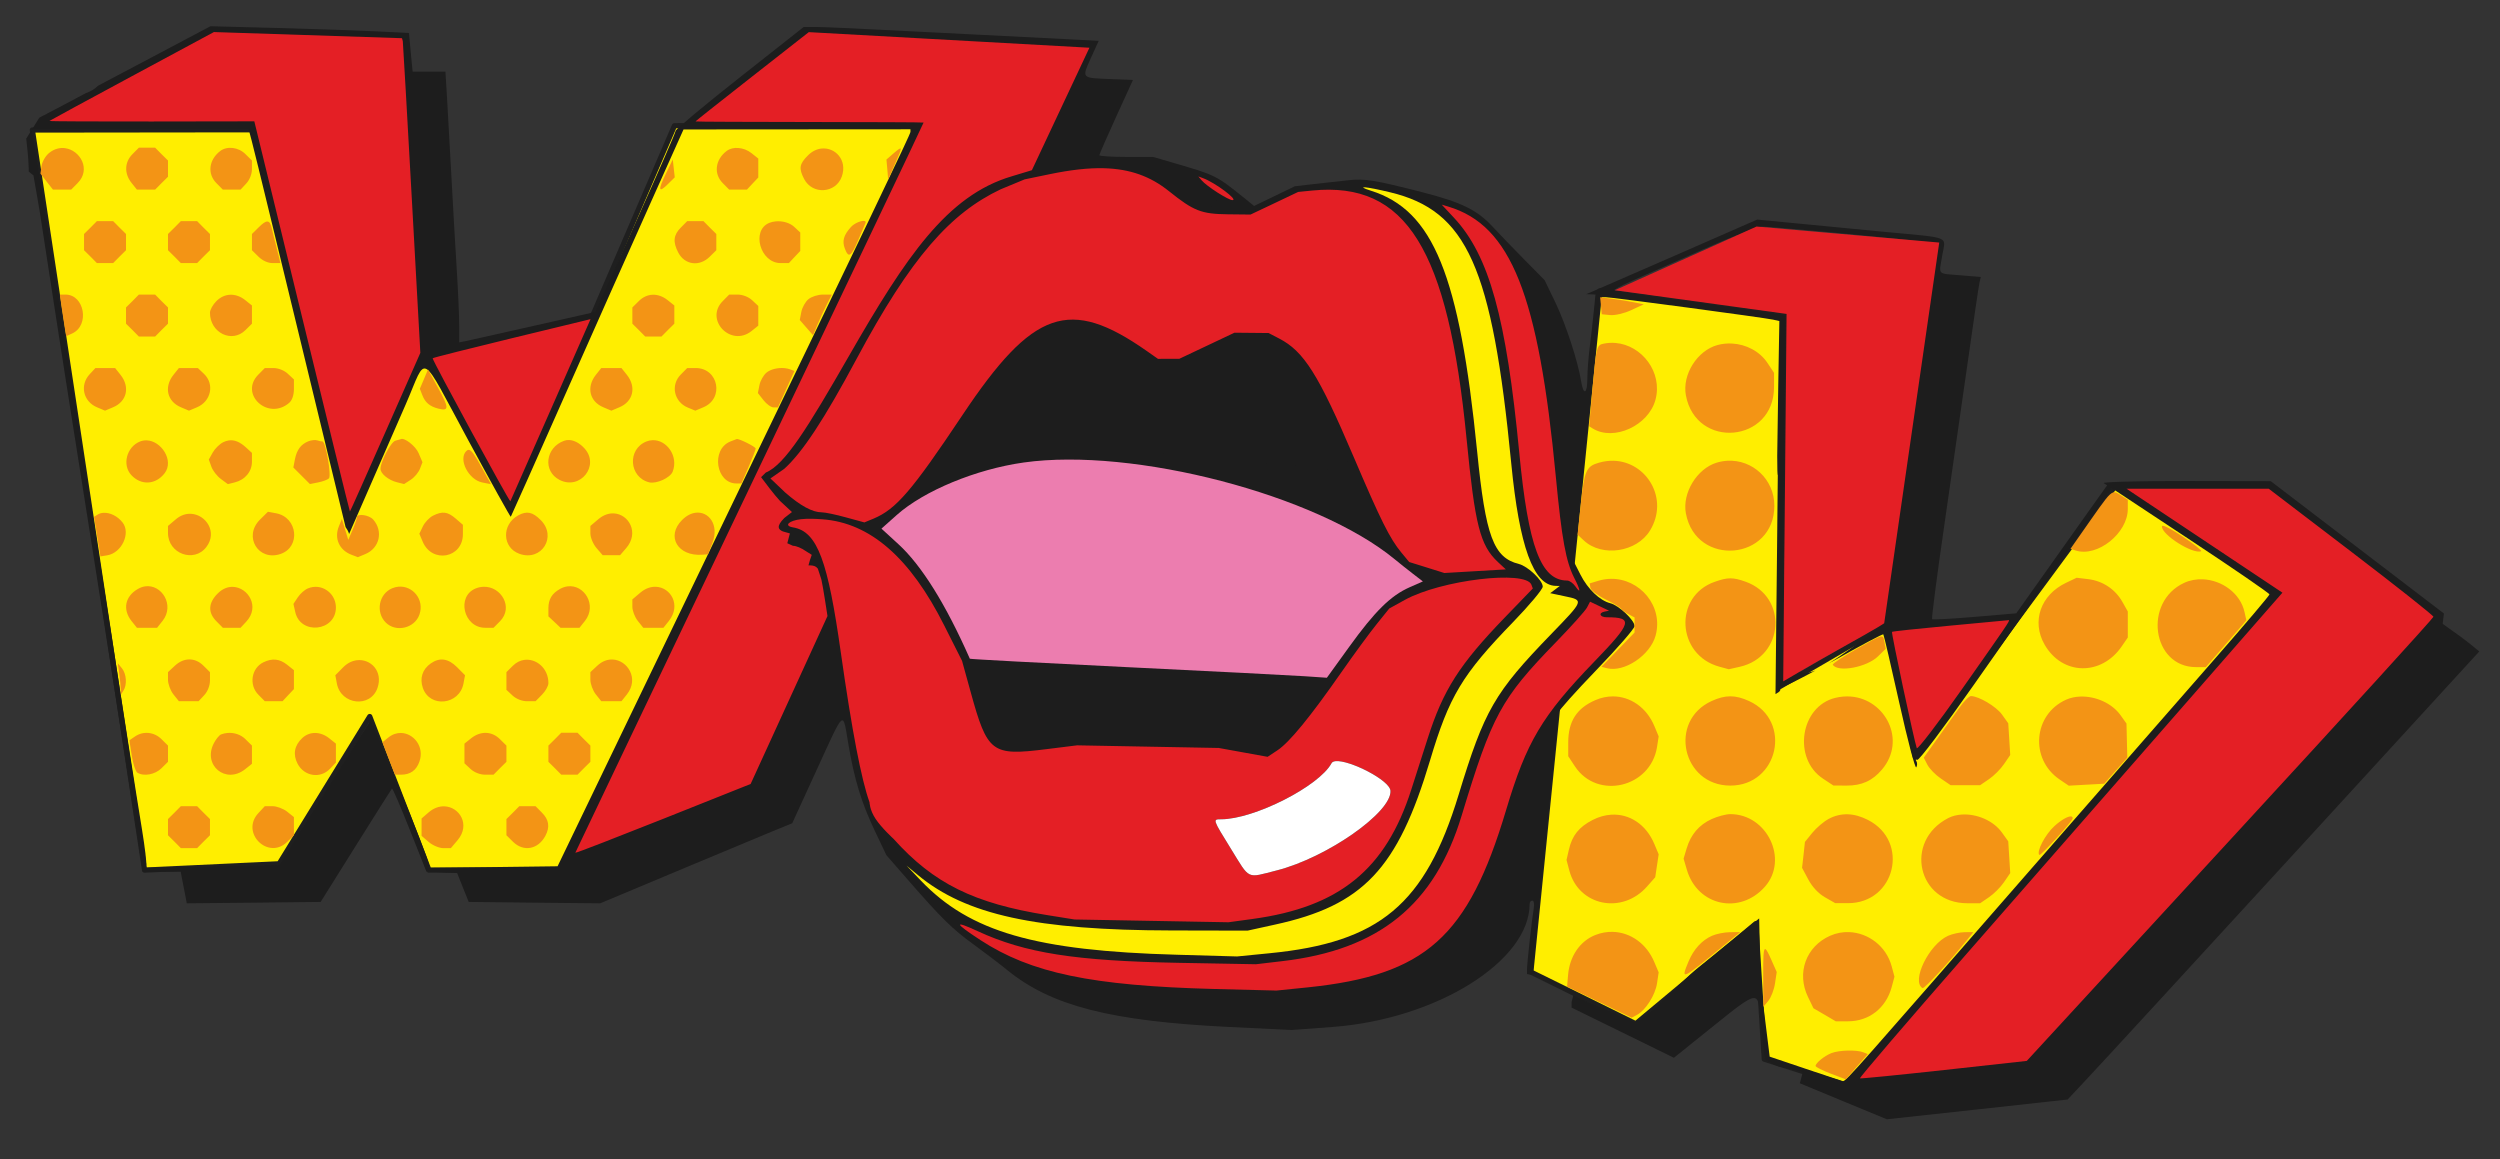 <?xml version="1.0" encoding="UTF-8" standalone="no"?>
<!DOCTYPE svg PUBLIC "-//W3C//DTD SVG 1.1//EN" "http://www.w3.org/Graphics/SVG/1.1/DTD/svg11.dtd">
<!-- Created with Vectornator (http://vectornator.io/) -->
<svg height="100%" stroke-miterlimit="10" style="fill-rule:nonzero;clip-rule:evenodd;stroke-linecap:round;stroke-linejoin:round;" version="1.1" viewBox="0 0 952.902 441.862" width="100%" xml:space="preserve" xmlns="http://www.w3.org/2000/svg" xmlns:xlink="http://www.w3.org/1999/xlink">
<rect x="0" y="0" width="952.902" height="441.862" fill="#333333" stroke="none"/>
<defs/>
<g id="Untitled">
<path d="M257.08 47.924L194.473 193.309L161.758 133.992L132.943 198.519L96.659 49.451L12.332 49.553L55.105 331.659L106.402 329.25L140.931 273.119L163.507 331.659L214.657 331.704L350.02 47.736L257.08 47.924Z" fill="#ffee00" fill-rule="nonzero" opacity="1" stroke="#1f1f1f" stroke-linecap="butt" stroke-linejoin="round" stroke-width="2"/>
<path d="M609.739 110.891L583.495 370.492L623.503 390.224L669.236 352.078L672.478 403.722L703.886 413.734L868.673 225.99L806.252 185.222L730.09 288.522L718.651 238.288L678.429 261.684L680.781 119.943L609.739 110.891Z" fill="#ffee00" fill-rule="nonzero" opacity="1" stroke="#1f1f1f" stroke-linecap="butt" stroke-linejoin="round" stroke-width="2"/>
<path d="M80.219 10L57.969 21.781L37.406 32.656C37.384 32.677 37.367 32.698 37.344 32.719C35.804 34.166 34.305 34.967 32.781 35.469L26.25 38.938L18.406 43.062L18.375 43.031C18.118 43.184 17.854 43.396 17.594 43.531C17.231 43.72 16.928 43.853 16.594 44C16.551 44.019 16.513 44.044 16.469 44.062C16.433 44.08 16.379 44.109 16.344 44.125C15.867 44.396 15.423 44.618 14.969 44.875C13.878 46.609 13.394 47.413 12.219 49.281L53.375 49.281L94.781 49.281L95.906 53.531C96.532 55.868 99.706 68.806 102.969 82.281C106.232 95.756 111.367 116.906 114.375 129.281C119.075 148.615 123.229 165.788 130.938 197.656L131.719 200.906C132.114 201.545 132.569 202.145 132.844 202.875C132.918 203.073 132.991 203.335 133.062 203.531L140.219 187.156C142.981 180.846 154.301 154.92 154.688 154.031C163.002 134.931 159.621 132.995 178.469 167.781C187.24 183.971 194.549 197.107 194.688 196.969C194.826 196.83 204.087 176.032 215.281 150.75C226.475 125.469 241.246 92.306 248.094 77.062L260.531 49.344L347.031 49.281L347.031 50.281C347.031 51.145 332.427 81.605 269.125 212.781C263.816 223.781 248.911 254.709 236 281.5L212.531 330.188L188 330.5L163.469 330.781L163.406 329.281C163.317 326.849 141.775 274.219 141.125 274.844C140.798 275.159 132.873 287.64 123.5 302.594L106.438 329.781L80.875 330.281L55.281 330.781L55.719 329.688C55.953 329.078 55.239 323.004 54.125 316.188C53.013 309.373 50.678 294.781 48.969 283.781C47.261 272.781 44.126 252.531 41.969 238.781C33.893 187.31 29.932 162.147 26.531 140.281C24.607 127.906 22.37 113.73 21.562 108.781C20.755 103.831 18.487 89.431 16.531 76.781C14.575 64.131 12.773 52.77 12.5 51.531L12.062 49.531C11.184 50.928 10.87 51.429 10 52.812C10.391 56.35 10.793 59.787 10.938 64.062C10.945 64.296 10.96 65.074 10.969 65.438L12.75 66.844L13.938 73.688L15.125 80.531C15.125 80.531 18.575 103.024 21.094 119.281C22.245 126.706 24.026 138.185 25.062 144.781C26.099 151.381 27.879 162.631 29 169.781C30.121 176.931 32.142 189.758 33.5 198.281C34.858 206.806 37.385 222.783 39.094 233.781C40.804 244.781 43.962 265.031 46.125 278.781C48.288 292.531 51.022 310.194 52.219 318.031L54.406 332.281L61.625 332.281L68.875 332.281L69.438 335.281C69.755 336.931 70.305 339.653 70.625 341.312L71.188 344.312L96.719 344.062L122.219 343.781L135.625 322.375C142.999 310.597 149.194 300.776 149.406 300.562C149.62 300.348 152.658 307.382 156.156 316.188L162.531 332.188L168.375 332.5L174.25 332.781L176.438 338.281L178.656 343.781L203.719 344.062L228.781 344.312L254.656 333.469C268.886 327.5 285.358 320.616 291.25 318.188L301.969 313.781L311.25 293.531C322.125 269.811 321.155 270.62 323.344 283.531C325.655 297.16 328.317 305.922 333.531 316.875L337.844 325.938L346.062 335.375C358.935 350.128 362.99 354.109 371.031 359.938C375.156 362.927 381.006 367.382 384.031 369.844C400.737 383.429 423.488 389.238 468.438 391.438L492.344 392.594L507.938 391.438C547.592 388.458 583.031 366.335 583.031 344.562C583.031 343.859 583.488 343.281 584.062 343.281C584.69 343.281 584.894 344.582 584.562 346.531C583.869 350.575 582.046 367.157 582.031 369.531L582.031 371.281C582.031 371.281 586.91 372.3 584.344 369.906C584.165 369.739 590.378 306.509 592.969 282.281C593.527 277.056 593.99 272.252 594 271.594C594.009 270.937 600.553 263.617 608.531 255.344C616.506 247.072 623.031 239.57 623.031 238.656C623.031 236.397 617.07 230.754 613.812 229.938C609.774 228.924 605.196 224.542 602.406 219.031L599.875 214.062L602.5 187.938C605.24 160.428 608.615 127.383 609.594 118.531L610.188 113.281L612.062 113.281C614.32 113.281 672.499 121.088 675.875 121.844L678.219 122.375C678.219 122.375 677.407 168.83 677.406 173.781C677.408 178.731 677.494 181.423 677.625 181L677.344 209.188L676.75 264.562L677.906 263.844C678.542 263.451 678.816 262.725 678.5 262.219C678.188 261.714 678.503 261.519 679.219 261.781C679.748 261.975 685.306 259.174 691.969 255.594C679.243 260.511 679.35 244.232 679.875 189.562L680.531 120.344L678.031 119.812C676.656 119.524 662.045 117.445 645.562 115.219C629.081 112.991 615.397 110.989 615.156 110.75C614.915 110.51 618.035 108.824 622.094 107.031C626.152 105.238 638.26 99.889 649 95.125C659.739 90.361 669.885 86.423 671.531 86.375C674.424 86.29 720.386 90.578 732.531 92.062L738.531 92.781L738.188 95.781C738.005 97.431 734.283 123.531 729.906 153.781C725.535 184.031 721.055 215.308 719.938 223.281L717.906 237.781L716.25 239.031C708.138 245.27 702.073 249.818 697.125 252.812C697.817 252.426 698.297 252.212 699 251.812C709.159 246.074 717.638 241.572 717.844 241.781C718.052 241.989 720.792 253.733 723.938 267.906C727.082 282.079 729.997 293.13 730.406 292.469C730.814 291.809 730.833 290.76 730.438 290.125C730.02 289.452 730.17 289.247 730.781 289.625C731.38 289.995 740.542 277.847 752.188 261.25C763.384 245.294 779.424 222.453 787.844 210.5C796.267 198.548 803.52 188.144 803.969 187.375L804.781 185.969L834.906 205.875C851.468 216.821 865.024 226.14 865.031 226.562C865.038 226.985 855.687 238.01 844.25 251.062C832.814 264.113 801.448 299.981 774.562 330.781C708.21 406.792 703.602 412.275 702.422 412.088C701.855 411.998 674.531 402.75 674.531 402.75L672.98 390.19L671.031 374.406L670.531 350.062L647.188 368.906C639.366 375.231 629.489 387.233 622.842 389.636C613.804 385.389 608.43 383.68 599.709 379.329L599.031 381.875L599.031 384.062L618.531 393.625L638.031 403.188L652.875 391.25C670.679 376.906 670.148 377.531 670.932 388.961L672.706 403.69L675.031 405.281L678.031 406.531L687.171 408.589L686.031 412.906L702.625 419.781L719.188 426.625L753.656 422.875L788.094 419.094L792.938 413.938C809.45 396.393 945 248.312 945 248.312C945 248.312 940.929 244.866 938.031 242.781L931.062 237.781L931.281 235.812L931.531 233.844L898.531 208.625L865.531 183.406L833.031 183.344C815.156 183.322 801.121 183.697 801.844 184.156L803.156 184.969L795.75 195.375C791.683 201.096 783.896 212.083 778.438 219.781L768.5 233.781L752.688 235.125C743.991 235.865 736.695 236.251 736.438 236C736.183 235.746 738.25 219.839 741.031 200.656C743.813 181.471 747.877 153.181 750.062 137.781C752.248 122.381 754.236 108.844 754.5 107.688L755 105.562L747.344 104.938C738.176 104.162 739.041 105.06 740.281 97.5C741.554 89.722 744.312 90.859 718.031 88.344C705.656 87.16 689.737 85.627 682.656 84.938L669.781 83.688L638.656 97.312C621.537 104.815 606.849 111.215 606.031 111.531L604.531 112.125L606.344 112.188L608.125 112.281L607.5 118.531C607.159 121.969 606.484 128.068 605.969 132.094C605.458 136.122 605.031 141.634 605.031 144.344C605.031 150.195 603.559 150.885 602.688 145.438C601.452 137.713 596.831 123.569 592.844 115.281L588.75 106.781L581.125 99.062C576.94 94.823 571.482 89.153 568.969 86.438C563.006 80.005 557.073 77.096 541.938 73.219C523.957 68.615 520.169 68.019 514.031 68.688C511.006 69.016 505.16 69.651 501.031 70.125L493.531 71L485.781 74.75L478 78.5L474.469 75.625C463.536 66.826 463.279 66.731 447.531 62.156L439.531 59.812L429.281 59.812C423.643 59.809 419.035 59.508 419.031 59.156C419.031 58.805 421.917 52.214 425.438 44.5L431.844 30.469L423 30.125C412.108 29.698 412.279 29.893 415.844 22.031L418.781 15.562L406.156 14.906C399.212 14.545 384.756 13.811 374.031 13.281C363.306 12.75 345.756 11.865 335.031 11.312C324.306 10.761 313.462 10.284 310.938 10.281L306.344 10.281L281.938 29.531C268.512 40.118 257.53 49.276 257.531 49.875C257.531 50.474 250.642 66.249 242.219 84.938L226.906 118.906L203.219 124.25C190.192 127.187 178.519 129.809 177.281 130.062L175.031 130.5L175.031 124.062C175.031 120.509 174.599 110.66 174.062 102.188C173.526 93.715 172.633 78.006 172.062 67.281C171.494 56.556 170.743 43.169 170.406 37.531L169.781 27.281L163.531 27.281L157.281 27.281L156.562 19.906L155.875 12.562L143.219 11.938C136.246 11.598 119.214 11.018 105.375 10.656L80.219 10Z" fill="#1d1d1d" fill-rule="nonzero" opacity="1" stroke="none"/>
<path d="M430.531 61.062L431.531 62C432.084 62.52 434.332 63.453 436.531 64.094C438.729 64.735 443.804 67.904 447.812 71.125C455.07 76.956 460.167 79.288 465.656 79.281L468.531 79.281L465.125 77.188C463.257 76.046 458.999 72.924 455.656 70.219C449.34 65.105 444.025 62.856 435.531 61.719L430.531 61.062ZM420.594 63.594C417.128 63.552 413.345 63.819 409.094 64.344C373.464 68.745 352.682 86.539 327.438 134.281C315.083 157.645 301.069 179.147 298.094 179.312C297.778 179.33 296.656 180.009 295.594 180.812L293.656 182.281L296.094 184.906C301.018 190.255 308.213 195.281 310.938 195.281C312.435 195.281 317.151 196.189 321.438 197.312L329.25 199.375L332.562 198.281C340.707 195.592 347.775 187.448 366.625 159.094C380.882 137.65 387.89 129.527 395.281 125.844L400.438 123.281L407.031 123.281C416.118 123.281 424.525 125.667 430.906 130.062C433.871 132.105 437.468 134.571 438.906 135.531C440.347 136.489 443.242 137.278 445.344 137.281L449.188 137.281L459.938 132.281L470.688 127.281L476 127.281C478.919 127.281 483.143 127.835 485.406 128.5L489.531 129.688L494.656 134.906L499.812 140.125L505.375 151.469C508.447 157.696 513.934 169.981 517.562 178.781C528.915 206.306 533.206 212.66 542.969 216.406L548.531 218.531L557.031 218.25C561.709 218.091 567.873 217.926 570.719 217.875L575.875 217.781L572.438 214.938C565.226 208.993 562.771 200.653 559.969 172.281C553.011 101.804 543.778 81.173 516.031 74.156L507.75 72.062L501.156 72.5L494.531 72.906L487.031 76.562C470.616 84.582 459.156 83.539 445.969 72.75C438.389 66.549 430.991 63.72 420.594 63.594ZM456.812 67.281C456.105 67.284 456.882 68.411 458.531 69.781C462.828 73.347 467.144 75.957 470.031 76.719L472.531 77.375L469.031 74.25C465.272 70.898 458.915 67.273 456.812 67.281ZM514.031 70.594C514.031 70.894 516.604 71.897 519.75 72.812C545.628 80.335 555.48 103.175 562 170.812C565.164 203.614 568.492 212.536 578.75 215.719C589.664 219.107 588.942 223.422 575.125 237.75C556.461 257.101 552.004 264.754 544 290.875C532.02 329.987 518.094 344.757 487.031 351.375L477.531 353.406L457.531 353.969C398.001 355.672 366.014 348.124 344.781 327.406C344.26 326.897 343.908 326.642 343.438 326.219C343.408 326.192 343.374 326.184 343.344 326.156C343.203 326.014 343.146 325.893 343 325.75C340.275 323.065 338.031 321.361 338.031 321.969C338.031 322.299 338.267 322.645 338.594 322.969C338.895 323.539 339.637 324.515 341 326.062C341.397 326.877 342.18 327.97 343.469 329.219C344.186 329.914 344.827 330.361 345.438 330.781C345.452 330.791 345.455 330.803 345.469 330.812C346.763 332.16 347.797 333.313 349.281 334.781L360.531 345.906L371.031 351.062C405.231 367.872 487.549 370.559 517.562 355.844C540.111 344.789 547.053 335.08 557.656 299.875C565.811 272.806 571.464 263.185 591.125 242.844C599.583 234.094 603.098 229.993 602.292 228.017C601.76 226.712 596.711 224.296 594.852 223.43C591.862 222.037 586.046 217.234 583.625 212.375C579.853 204.8 579.384 202.091 576 167.781C569.024 97.032 556.205 74.506 520.781 70.75C517.067 70.356 514.031 70.293 514.031 70.594ZM549.594 77.219C549.227 77.261 549.032 77.441 549.031 77.781C549.031 78.129 550.335 79.526 551.938 80.875C566.352 93.003 574.328 122.276 579.562 182.281C581.754 207.392 587.143 219.599 596.938 221.75C598.549 222.107 600.102 223.053 600.406 223.844C600.715 224.636 601.425 225.281 601.969 225.281C602.514 225.281 601.821 223.036 600.438 220.281C597.277 213.983 595.5 204.355 593.531 182.781C589.611 139.802 585.709 120.532 577.531 103.5L573.094 94.219L567.812 88.656C562.843 83.401 552.179 76.929 549.594 77.219ZM410.469 125.531C408.316 125.389 406.21 125.402 404.219 125.594C401.565 125.85 399.147 126.423 397.188 127.312C390.014 130.569 363.785 162.379 366.25 164.844C366.472 165.066 390.032 167.523 418.594 170.281C447.153 173.039 480.341 176.255 492.312 177.438C518.274 180.001 516.288 181.315 509.562 165.719C497.33 137.354 489.892 129.281 476 129.281L471.688 129.281L460.938 134.281L450.188 139.281L445.25 139.281L440.344 139.281L435.938 136.219C433.518 134.541 429.956 132.102 428.031 130.781C423.68 127.795 416.927 125.949 410.469 125.531ZM409.531 174.625C406.706 174.627 405.031 174.687 404.469 174.781C400.724 174.871 396.93 174.922 393.5 175.312C367.503 178.269 324.538 199.813 336.844 203.719C342.948 205.656 354.487 220.936 362.969 238.281C367.603 247.761 369.513 253.049 375.125 271.969C376.398 276.256 378.252 280.09 379.719 281.469L382.188 283.781L387.875 283.75C390.993 283.735 399.606 283.113 407.031 282.375L420.531 281.031L440.531 281.688C451.531 282.049 463.456 282.745 467.031 283.219C470.604 283.693 475.935 284.406 478.875 284.812L484.219 285.562L490.375 279.125C493.76 275.579 502.06 264.773 508.812 255.125C523.701 233.856 528.127 229.057 536.594 225.094C540.133 223.434 542.784 221.666 542.469 221.156C541.86 220.177 533.907 213.993 526.156 208.469C500.507 190.191 453.029 176.47 415.156 174.875C415.465 174.732 413.371 174.623 409.531 174.625ZM307.688 197.594C305.419 197.581 303.53 197.818 302.219 198.344C299.818 199.307 300.071 201.281 302.594 201.281C310.362 201.281 315.011 213.849 320.031 248.406C324.67 280.322 327.114 293.142 330.75 304.781L333.25 312.781L343.938 323.406L354.625 334.062L365.094 339.062C381.567 346.968 393.608 349.514 423.719 351.406C476.99 354.755 502.615 349.217 522.219 330.156L529.031 323.531L532.938 315.156C535.074 310.551 538.901 299.853 541.469 291.375C549.906 263.509 553.856 256.699 572.781 237.125C574.936 234.896 576.302 233.419 577.75 231.875C577.87 231.747 578.036 231.566 578.156 231.438C582.615 227.052 584.321 225.281 583.75 225.281C583.728 225.281 582.564 226.483 582.375 226.656C585.196 223.128 584.817 222.152 582.281 221.156L579.531 220.062L567.031 220.625C553.597 221.217 547.913 222.444 538.25 226.781L532.094 229.531L527.25 234.656C524.6 237.476 519.142 244.506 515.094 250.281C496.976 276.134 489.412 285.081 483.969 287.125L481.375 288.094L475.469 286.719C472.206 285.958 460.088 284.813 448.531 284.156L427.5 282.938L411.531 284.219C402.738 284.917 392.995 285.723 389.906 286L384.312 286.5L380.75 284.812C376.372 282.736 374.923 279.831 370.406 263.969C362.402 235.852 346.141 210.358 331.781 203.406C324.581 199.922 314.489 197.633 307.688 197.594ZM605.906 228.344C605.406 228.541 605.031 229.244 605.031 230.344C605.031 231.641 600.262 237.335 592.25 245.594C573.388 265.038 567.613 274.305 561.562 294.781C555.903 313.936 552.629 323.082 548.781 330.562L544.781 338.312L538.031 344.562C526.548 355.144 514.993 360.96 498.594 364.438L489.531 366.344L470.031 366.969C424.849 368.349 389.072 363.303 369.281 352.812C361.587 348.733 361.257 349.71 368.469 355.156C382.459 365.718 396.138 370.764 421.531 374.781L431.531 376.375L461.531 376.969L491.531 377.531L501.531 376.438C538.882 372.266 559.708 355.887 570.188 322.469C581.243 287.206 583.567 281.697 592.469 269.781C595.341 265.929 602.449 258.017 608.25 252.188C614.056 246.358 619.336 240.62 619.969 239.438L621.094 237.281L618.812 236.344C617.554 235.834 615.216 235.132 613.594 234.781L610.625 234.156L612.062 233.281L613.469 232.406L610.844 231.406C609.406 230.857 607.923 229.928 607.562 229.344C607.017 228.462 606.405 228.146 605.906 228.344Z" fill="#1d1d1d" fill-rule="nonzero" opacity="1" stroke="none"/>
<path d="M520.406 71.406C518.96 71.286 519.427 71.711 522.531 72.688C546.306 80.168 556.303 104.687 563.031 172.094C566.258 204.435 569.266 212.563 578.938 214.969C582.332 215.813 588.031 221.217 588.031 223.594C588.031 224.622 582.908 230.737 576.656 237.188C557.29 257.165 552.382 265.358 545.094 289.781C532.733 331.191 519.575 345.114 485.906 352.438L475.531 354.719L446.531 354.656C394.93 354.558 368.189 348.717 349.906 333.562L345.531 329.938L351.031 335.688C369.732 355.205 394.726 362.418 448.531 363.906L471.531 364.562L483.844 363.344C525.897 359.237 543.236 344.706 555.969 302.938C565.824 270.593 569.603 264.044 591.281 241.656C603.778 228.746 603.775 228.798 596.469 227.281L590.875 226.094L592.719 224.719L594.531 223.344L592.969 223.312C584.493 223.138 579.12 208.33 576.031 176.656C568.724 101.667 559.2 80.327 529.812 73.281C525.223 72.181 521.852 71.527 520.406 71.406Z" fill="#ffee00" fill-rule="nonzero" opacity="1" stroke="none"/>
<path d="M307.531 12.188L285.625 29.5L263.719 46.781L285.75 46.906C285.906 46.938 279.007 46.972 280.531 47C305.003 47.448 326.451 47.587 339.438 47.469C339.617 47.467 339.573 47.471 339.75 47.469C346.11 47.624 351.031 47.806 351.031 47.969C351.031 48.339 331.034 90.082 306.594 140.719C282.154 191.356 251.83 254.156 239.219 280.281C211.736 337.217 206.223 333.1 272.531 305.125L286.531 299.219L301.188 267L315.875 234.781L314.906 228.781C313.339 218.977 312.099 215.281 310.375 215.281L308.812 215.281L309.312 213.312L309.812 211.375L307.531 209.875C306.271 209.051 304.119 208.093 302.75 207.75L300.25 207.125L300.781 205.156L301.281 203.156L299.156 202.594C296.268 201.839 296.493 199.851 299.719 197.312L302.375 195.219L300.25 193.719C299.071 192.891 296.025 189.531 293.5 186.25L288.906 180.281L291 180.281C296.941 180.281 308.681 164.335 324.469 134.812C338.773 108.064 344.421 99.789 356.969 87.25L367.531 76.688L376.531 72.094C381.48 69.562 387.388 66.921 389.656 66.25L393.781 65.031L404.469 41.562C410.348 28.649 415.019 17.968 414.844 17.812C414.667 17.656 403.956 17.009 391.031 16.375C378.106 15.739 359.881 14.787 350.531 14.281C341.181 13.775 327.681 13.105 320.531 12.781L307.531 12.188ZM80.531 12.344L49.344 29.062C32.199 38.258 17.846 46.118 17.438 46.531C17.029 46.944 34.742 47.281 56.781 47.281L96.844 47.281L101.406 66.031C103.917 76.344 108.432 94.906 111.438 107.281C114.442 119.656 119.599 140.806 122.875 154.281C126.15 167.756 129.598 182.156 130.562 186.281C131.529 190.406 132.612 194.335 132.969 195.031C133.324 195.729 139.624 182.562 146.969 165.75L160.344 135.188L160.219 129.469C160.144 126.334 159.827 119.731 159.531 114.781C158.008 89.325 155.009 31.593 154.781 23.281L154.531 13.781L145.531 13.781C140.583 13.781 123.931 13.459 108.531 13.062L80.531 12.344ZM223.938 121.5C222.821 121.664 220.567 122.226 216.031 123.375C211.906 124.42 198.658 127.519 186.594 130.281C174.53 133.043 164.47 135.5 164.25 135.719C163.598 136.372 193.471 191.217 194.344 190.969C194.678 190.873 200.293 178.652 206.625 164.531C215.172 145.472 225.031 122.947 225.031 122.062C225.031 121.574 225.054 121.338 223.938 121.5Z" fill="#1d1d1d" fill-rule="nonzero" opacity="1" stroke="none"/>
<path d="M837.469 185.281C822.376 185.281 810.03 185.618 810.031 186.031C810.034 186.444 823.327 195.506 839.562 206.188C855.798 216.868 868.965 225.925 868.812 226.312C868.659 226.699 836.356 263.842 797.031 308.844C757.709 353.845 721.594 395.201 716.781 400.719C707.867 410.943 706.679 412.809 709.781 411.875C710.746 411.584 720.306 410.448 731.031 409.312C741.759 408.177 755.487 406.674 761.531 406L772.5 404.781L844.844 326.281C884.631 283.106 919.821 244.846 923.031 241.25L928.875 234.719L896.438 210L865.031 186.062C865.038 186.054 865.381 186.04 865.375 186.031C865.368 186.02 864.961 186.011 864.938 186L864 185.281L837.469 185.281ZM720.438 240.531C720.052 240.916 730.015 285.596 730.625 286.219C731.302 286.909 766.214 238.027 766.214 236.392C766.214 236.182 720.614 240.354 720.438 240.531Z" fill="#1d1d1d" fill-rule="nonzero" opacity="1" stroke="none"/>
<path d="M81.531 12.219C81.531 12.219 19.23 45.716 18.844 46.094C18.459 46.473 96.938 46.25 96.938 46.25C96.938 46.25 133.091 194.684 133.375 194.969C133.532 195.126 160.219 134.5 160.219 134.5C160.219 134.5 153.717 16.295 153.531 15.688L153.219 14.562L81.531 12.219ZM308.281 12.25C308.281 12.25 265.13 46.006 265.094 46.281C265.058 46.556 352.032 46.452 352.031 46.719C352.031 47.351 219.29 324.794 219.29 325.028C219.29 325.621 286.111 298.82 286.111 298.82L315.404 234.814C315.404 234.814 313.644 223.141 313.072 220.854L311.727 216.752C311.727 216.752 311.252 216.051 310.359 215.738C309.467 215.425 308.156 215.5 308.156 215.5L308.716 213.485L309.416 211.487L306.906 209.906C305.636 209.017 303.546 208.031 302.229 208.03L300.09 207.066L301.072 203.318L298.421 202.568C296.601 201.826 295.795 200.596 298.994 197.399L301.864 195.172L297.281 190.906C295.126 188.639 291.282 183.463 290.095 181.88L291.865 180.143C299.237 177.093 307.913 162.968 323.562 135.719C345.353 97.777 361.004 74.49 385.625 67.205L393.312 64.875L415.247 18.193L308.281 12.25ZM420.781 64.125C414.785 63.967 407.973 64.761 400.031 66.406L390.531 68.375L381.376 72.17C362.339 81.216 347.322 97.866 326.5 136.781C314.165 159.835 305.849 172.477 298.906 178.719L293.656 182.363L299.25 187.688C305.089 192.796 309.669 195.281 313.219 195.281C314.523 195.281 318.683 196.16 322.5 197.219L329.469 199.125L332.938 197.688C341.572 194.079 347.532 187.152 366.844 158.219C393.702 117.979 407.629 113.121 437.094 133.781L441.375 136.781L445.469 136.75L449.531 136.75L460.031 131.781L470.531 126.812L477.031 126.875L483.531 126.938L487.562 129.031C497.016 133.917 502.566 142.729 516.031 174.312C526.24 198.258 529.728 205.261 534.125 210.594L537.125 214.219L543.844 216.312L550.531 218.406L562.25 217.719L573.969 217.031L570.969 214.25C564.143 207.873 562.214 200.218 559 167.281C551.926 94.808 535.952 69.094 500.188 72.625L494.812 73.156L485.75 77.469L476.656 81.781L468.094 81.688C457.849 81.567 455.008 80.437 445.531 72.844C438.518 67.224 430.773 64.389 420.781 64.125ZM456.75 67.25L458 68.719C459.838 70.934 468.161 76.281 469.781 76.281C472.085 76.281 463.166 69.614 458.625 67.938L456.75 67.25ZM549.531 78L554.219 83.031C567.586 97.37 574.132 120.964 579.094 172.656C582.527 208.423 587.345 221.282 597.344 221.281C598.211 221.281 599.611 222.277 600.469 223.5C602.641 226.6 602.425 224.944 600.031 220.25C596.865 214.045 595.278 205.426 593.031 181.781C586.425 112.322 575.924 85.911 552.031 78.75L549.531 78ZM669.531 86.344L615.531 110.625L680.969 119.656L679.688 259.719C679.688 259.719 691.575 252.688 700.188 247.906C718.077 237.969 718.185 237.532 718.185 237.532L739.162 92.453L669.531 86.344ZM225.094 121.65C225.094 121.65 164.899 136.133 164.906 136.562C164.918 137.571 194.202 191.439 194.531 191.062C194.668 190.906 225.094 121.65 225.094 121.65ZM810.531 186.281L840.25 206.094L869.969 225.906L830.25 271.344C808.408 296.338 772.021 337.931 749.406 363.781C726.791 389.631 708.582 410.888 708.938 411.031C709.293 411.173 723.751 409.744 741.062 407.844L772.531 404.375C772.531 404.375 812.779 360.601 853.5 316.375C894.221 272.149 927.53 235.577 927.531 235.094C927.531 234.611 913.417 223.429 896.156 210.25L864.75 186.281L837.656 186.281L810.531 186.281ZM313.5 197.938C310.906 197.748 308.011 197.602 305.299 197.902C300.827 198.397 298.51 200.393 302.282 201.022C311.696 202.592 315.587 214.128 320.5 248.781C324.698 278.392 328.316 297.212 331.438 305.812C331.438 305.812 331.422 308.602 333.719 312.094C336.016 315.586 340.625 319.781 340.625 319.781C355.827 336.716 371.253 344.349 399.219 348.812L409.531 350.469L438.875 351L468.25 351.531L477.375 350.281C510.524 345.773 528.191 331.41 537.906 301.031C539.621 295.669 542.442 286.894 544.156 281.531C550.101 262.945 556.231 253.316 573.625 235.312L584.25 224.312L583.719 222.875C581.542 217.2 549.249 221.062 535.469 228.656L529.531 231.938L524.75 237.875C522.116 241.129 516.037 249.411 511.25 256.281C499.426 273.253 491.458 282.977 486.938 285.969L483.156 288.469L473.844 286.781L464.531 285.094L437.531 284.594L410.531 284.094L398.75 285.562C377.999 288.166 376.371 286.956 370 263.844L366.688 251.875L359.875 238.344C346.949 212.627 331.659 199.267 313.5 197.938ZM606.062 229.344L604.906 231.562C604.271 232.786 598.941 238.731 593.062 244.781C572.091 266.362 568.752 272.511 557.125 310.875C546.818 344.88 525.635 362.059 488.781 366.344L478.719 367.531L449.625 367C409.858 366.283 390.745 363.281 372.688 354.938C363.369 350.632 363.714 351.801 373.688 358.312C392.983 370.908 416.095 375.746 463.031 376.969L486.531 377.562L498.469 376.344C543.389 371.69 559.601 357.208 574.062 308.781C581.835 282.756 587.721 272.839 607.719 252.156C622.056 237.327 622.635 235.281 612.469 235.281C609.74 235.281 609.142 233.595 611.688 233.094L613.312 232.781L609.688 231.062L606.062 229.344ZM765.688 236.375C765.608 236.358 765.479 236.386 765.344 236.406C764.899 236.471 754.857 237.409 743.031 238.5C731.206 239.592 721.359 240.652 721.156 240.844C720.823 241.159 729.497 281.883 730.594 285.156C730.846 285.906 738.616 275.781 747.844 262.656C764.548 238.893 766.248 236.497 765.688 236.375ZM509.062 290.125C514.251 289.574 529.776 297.35 530 301.438C530.45 309.644 505.707 326.933 486.594 331.781C474.955 334.734 476.607 335.543 469.125 323.438C462.187 312.212 462.194 312.281 465.406 312.281C477.994 312.281 502.793 299.704 507.531 290.906C507.776 290.452 508.322 290.204 509.062 290.125Z" fill="#e41f25" fill-rule="nonzero" opacity="1" stroke="none"/>
<path d="M509.062 290.125C514.251 289.574 529.776 297.35 530 301.438C530.45 309.644 505.707 326.933 486.594 331.781C474.955 334.734 476.607 335.543 469.125 323.438C462.187 312.212 462.194 312.281 465.406 312.281C477.994 312.281 502.793 299.704 507.531 290.906C507.776 290.452 508.322 290.204 509.062 290.125Z" fill="#ffffff" fill-rule="nonzero" opacity="1" stroke="none"/>
<path d="M52.938 56.281L50.5 58.75C47.463 61.786 47.288 66.09 50.094 69.656L52.188 72.281L55.656 72.281L59.125 72.281L61.562 69.812L64.031 67.375L64.031 64.281L64.031 61.188L61.562 58.75L59.125 56.281L56.031 56.281L52.938 56.281ZM88.75 56.406C87.003 56.194 85.252 56.554 83.938 57.562C79.576 60.91 78.958 66.272 82.5 69.812L84.938 72.281L88.312 72.281L91.688 72.281L93.844 69.969C95.15 68.578 96.031 66.347 96.031 64.406L96.031 61.188L93.562 58.75C92.231 57.419 90.497 56.619 88.75 56.406ZM281.469 56.406C279.774 56.264 278.147 56.634 276.938 57.562C272.576 60.91 271.958 66.272 275.5 69.812L277.938 72.281L281.312 72.281L284.688 72.281L286.844 69.969L289.031 67.656L289.031 64.031L289.031 60.438L286.406 58.344C284.941 57.191 283.163 56.548 281.469 56.406ZM24.75 56.469C22.822 56.222 20.74 56.709 18.781 58.25C17.396 59.34 16.083 61.589 15.844 63.219L15.406 66.156L17.781 69.219L20.188 72.281L23.656 72.281L27.125 72.281L29.562 69.812C34.834 64.542 30.535 57.207 24.75 56.469ZM313.062 56.625C311.325 56.823 309.547 57.641 307.969 59.219C304.674 62.515 304.398 64.154 306.5 68.219C309.67 74.35 318.613 73.737 320.875 67.25C323.076 60.937 318.275 56.032 313.062 56.625ZM343.344 56.719C343.255 56.227 342.33 56.958 340.5 58.531L337.875 60.812L338.219 64.625L338.531 68.406L341.188 62.344C342.687 58.932 343.432 57.211 343.344 56.719ZM256.438 60.781L253.781 66.25C250.719 72.52 250.984 73.766 254.625 70.125L257.188 67.594L256.812 64.188L256.438 60.781ZM329.594 84.25C328.589 83.927 325.745 84.975 324.344 86.531C321.543 89.644 320.923 91.865 322.031 94.781C323.441 98.487 324.404 97.884 327.094 91.562C328.433 88.415 329.692 85.49 329.875 85.062C330.066 84.618 329.928 84.358 329.594 84.25ZM36.938 84.281L34.5 86.75L32.031 89.188L32.031 92.281L32.031 95.375L34.5 97.812L36.938 100.281L40.031 100.281L43.125 100.281L45.562 97.812L48.031 95.375L48.031 92.281L48.031 89.188L45.562 86.75L43.125 84.281L40.031 84.281L36.938 84.281ZM68.938 84.281L66.5 86.75L64.031 89.188L64.031 92.281L64.031 95.375L66.5 97.812L68.938 100.281L72.031 100.281L75.125 100.281L77.562 97.812L80.031 95.375L80.031 92.281L80.031 89.188L77.562 86.75L75.125 84.281L72.031 84.281L68.938 84.281ZM261.938 84.281L259.5 86.75C256.691 89.558 256.409 92.176 258.5 96.219C260.983 101.021 266.621 101.754 270.562 97.812L273.031 95.375L273.031 92.281L273.031 89.188L270.562 86.75L268.125 84.281L265.031 84.281L261.938 84.281ZM295.719 84.375C294.861 84.451 294.008 84.632 293.25 84.938C286.243 87.757 289.736 100.281 297.531 100.281L300.688 100.281L302.844 97.969L305.031 95.656L305.031 92.156L305.031 88.625L302.719 86.469C301.082 84.931 298.293 84.146 295.719 84.375ZM101.938 84.438C101.148 84.392 100.083 85.166 98.5 86.75L96.031 89.188L96.031 92.281L96.031 95.375L98.5 97.812C99.997 99.311 102.106 100.281 103.906 100.281L106.844 100.281L106.344 98.031C106.068 96.793 105.479 94.431 105.031 92.781C104.582 91.131 103.929 88.543 103.594 87.031C103.218 85.335 102.727 84.483 101.938 84.438ZM22.812 112.281L23.469 117.031C23.834 119.644 24.387 123.218 24.688 124.969L25.219 128.156L27.531 127.094C34.26 124.028 32.228 112.281 24.969 112.281L22.812 112.281ZM52.938 112.281L50.5 114.75L48.031 117.188L48.031 120.281L48.031 123.375L50.5 125.812L52.938 128.281L56.031 128.281L59.125 128.281L61.562 125.812L64.031 123.375L64.031 120.281L64.031 117.188L61.562 114.75L59.125 112.281L56.031 112.281L52.938 112.281ZM277.938 112.281L275.5 114.75C268.43 121.819 278.516 132.426 286.406 126.219L289.031 124.125L289.031 120.375L289.031 116.625L286.719 114.469C285.328 113.163 283.097 112.281 281.156 112.281L277.938 112.281ZM313.656 112.281C311.781 112.281 309.315 113.069 308.156 114.031C306.997 114.993 305.764 117.177 305.438 118.875L304.844 121.969L307.375 124.875L309.906 127.781L311.562 123.781C312.487 121.581 314.107 118.095 315.156 116.031L317.062 112.281L313.656 112.281ZM87.75 112.344C85.848 112.41 84.018 113.232 82.5 114.75C81.15 116.1 80.031 118.088 80.031 119.188C80.031 126.859 88.415 130.96 93.562 125.812L96.031 123.375L96.031 119.906L96.031 116.438L93.406 114.344C91.623 112.941 89.652 112.277 87.75 112.344ZM248.75 112.344C246.848 112.41 245.018 113.232 243.5 114.75L241.031 117.188L241.031 120.281L241.031 123.375L243.5 125.812L245.938 128.281L249.031 128.281L252.125 128.281L254.562 125.812L257.031 123.375L257.031 119.906L257.031 116.438L254.406 114.344C252.623 112.941 250.652 112.277 248.75 112.344ZM609.906 113.312L610.219 116.531L610.531 119.781L613.75 120.094C615.561 120.269 619.058 119.455 621.75 118.219L626.531 116L623.031 115.281C621.106 114.87 617.365 114.241 614.719 113.906L609.906 113.312ZM615.75 130.719C614.309 130.599 612.846 130.672 611.344 130.969C608.56 131.52 608.427 131.949 606.938 148.625L605.719 162.469L607.062 163.312C615.125 168.296 628.343 162.242 631 152.375C633.817 141.913 625.839 131.554 615.75 130.719ZM660.125 130.938C658.314 130.847 656.479 131.02 654.688 131.5C646.931 133.575 641.118 142.819 642.594 150.688C646.497 171.494 676.187 168.757 676.188 147.594L676.188 142.094L673.688 138.344C670.751 133.908 665.558 131.208 660.125 130.938ZM36.375 140.281L34.219 142.594C30.303 146.764 31.681 153.047 37 155.25L40.031 156.531L43.062 155.25C48.34 153.064 49.643 147.576 45.969 142.906L43.875 140.281L40.125 140.281L36.375 140.281ZM68.188 140.281L66.094 142.906C62.42 147.576 63.723 153.064 69 155.25L72.031 156.531L75.062 155.25C80.475 153.009 81.863 146.362 77.719 142.469L75.406 140.281L71.781 140.281L68.188 140.281ZM100.938 140.281L98.5 142.75C91.006 150.243 102.278 160.527 110.281 153.5C111.351 152.56 112.031 150.556 112.031 148.312L112.031 144.625L109.719 142.469C108.328 141.163 106.097 140.281 104.156 140.281L100.938 140.281ZM229.188 140.281L227.094 142.906C223.42 147.576 224.723 153.064 230 155.25L233.031 156.531L236.062 155.25C241.34 153.064 242.643 147.576 238.969 142.906L236.875 140.281L233.031 140.281L229.188 140.281ZM261.938 140.281L259.5 142.75C255.523 146.726 256.87 153.154 262.156 155.344L265.031 156.531L268.062 155.25C276.137 151.906 273.877 140.281 265.156 140.281L261.938 140.281ZM299 140.312C296.502 140.086 293.719 140.733 292.156 142.031C290.997 142.993 289.788 145.153 289.469 146.812L288.875 149.812L291.031 152.562C292.214 154.067 293.921 155.285 294.844 155.281L296.531 155.281L299.656 148.344L302.812 141.406L301.344 140.844C300.631 140.57 299.833 140.388 299 140.312ZM163.125 140.844L161.594 144.5L160.031 148.188L160.938 150.531C162.052 153.462 163.817 154.936 167.188 155.781C171.219 156.792 171.166 155.391 166.969 147.812L163.125 140.844ZM280.812 167.344C280.657 167.379 279.554 167.805 278.375 168.281C270.936 171.282 272.84 184.281 280.719 184.281L282.594 184.281L285.312 178.031C286.81 174.594 288.031 171.41 288.031 170.969C288.031 170.305 281.724 167.139 280.812 167.344ZM152.719 167.406C152.617 167.47 151.721 167.71 150.719 167.969C149.01 168.411 145.031 175.933 145.031 178.719C145.031 180.533 148.076 183.013 151.281 183.812L154.031 184.5L156.594 182.844C157.989 181.93 159.541 180.059 160.062 178.688L161.031 176.188L159.562 172.719C158.427 170.004 154.023 166.587 152.719 167.406ZM216.906 167.719C216.258 167.694 215.629 167.786 215.031 168C207.892 170.562 206.811 179.577 213.25 182.906C221.159 186.996 228.735 177.455 222.781 170.906C220.959 168.902 218.852 167.793 216.906 167.719ZM248.719 167.781C247.948 167.811 247.162 167.967 246.375 168.281C239.02 171.217 239.751 181.915 247.438 183.844C250.184 184.534 255.497 182.118 256.406 179.75C258.673 173.843 254.111 167.571 248.719 167.781ZM55.812 167.844C55.006 167.83 54.185 167.958 53.375 168.281C48.247 170.328 46.469 177.238 50.062 181.094C53.81 185.118 59.353 184.8 62.75 180.375C66.446 175.561 61.457 167.941 55.812 167.844ZM120.875 167.844C120.142 167.603 118.619 167.765 117.5 168.219C114.679 169.364 113.136 171.443 112.406 175.094L111.812 178.188L114.969 181.344L118.125 184.5L121.281 183.875C123.029 183.526 124.878 182.841 125.375 182.344C126.39 181.329 124.128 168.281 122.938 168.281C122.533 168.281 121.607 168.084 120.875 167.844ZM87.219 167.875C86.508 167.978 85.789 168.197 85.062 168.562C83.704 169.247 81.918 171.002 81.094 172.469L79.594 175.156L80.562 177.875C81.094 179.369 82.723 181.472 84.188 182.562L86.844 184.531L89.469 183.875C93.421 182.883 96.031 179.753 96.031 175.969L96.031 172.625L93.781 170.562C91.45 168.43 89.352 167.566 87.219 167.875ZM178.688 171.469C178.35 171.442 178.04 171.616 177.719 171.938C174.586 175.07 178.591 182.891 183.844 183.906L187.156 184.562L183.625 178.188C180.97 173.397 179.701 171.55 178.688 171.469ZM615.031 175.625C613.227 175.576 611.338 175.815 609.406 176.375C604.605 177.767 603.909 179.337 602.562 192L601.312 203.781L603.688 206C610.64 212.487 623.888 210.493 628.938 202.188C636.281 190.112 627.658 175.968 615.031 175.625ZM658.438 175.625C657.081 175.699 655.724 175.926 654.344 176.344C646.791 178.632 641.14 187.945 642.594 195.688C646.46 216.295 676.313 213.72 676.312 192.781C676.312 182.626 667.93 175.108 658.438 175.625ZM805.5 187.688C803.956 188.108 802.061 190.819 796.844 198.25L789.188 209.188L791.188 209.844C799.465 212.471 811.032 203.228 811.031 194L811.031 190.5L808.562 188.906C807.219 188.026 806.426 187.435 805.5 187.688ZM102.125 195.062L99.062 198.094C92.647 204.51 98.485 214.093 107 211.125C114.679 208.448 113.457 197.229 105.312 195.656L102.125 195.062ZM169.562 195.438C168.242 195.273 166.843 195.646 165.031 196.562C163.656 197.258 161.924 199.087 161.188 200.625L159.844 203.438L161.094 206.406C164.625 214.93 176.438 212.762 176.438 203.594L176.438 200.031L173.688 197.656C172.135 196.321 170.883 195.602 169.562 195.438ZM265.094 195.438C263.417 195.657 261.655 196.532 259.969 198.219C253.792 204.397 258.297 212.125 267.688 211.438L269.875 211.281L271.562 206.875C274.19 199.995 270.124 194.779 265.094 195.438ZM39.438 195.469C38.616 195.52 37.843 195.741 37.188 196.156L35.844 197L37.062 204.562L38.281 212.094L40.906 211.656C46.389 210.741 49.889 203.276 46.75 199.188C44.852 196.716 41.903 195.315 39.438 195.469ZM201.875 195.5C200.526 195.222 199.163 195.545 197.531 196.438C191.089 199.961 191.416 208.807 198.062 211.125C206.48 214.059 212.405 204.531 206.094 198.219C204.546 196.671 203.224 195.778 201.875 195.5ZM234.031 195.688C232.145 195.575 230.061 196.219 228.094 197.875L225.031 200.469L225.031 203.312C225.031 204.883 226.087 207.41 227.375 208.906L229.719 211.625L233.031 211.625L236.344 211.625L238.688 208.906C243.731 203.043 239.69 196.024 234.031 195.688ZM72.844 195.844C70.962 195.735 68.934 196.326 67.094 197.875L64.031 200.469L64.031 203.156C64.031 211.05 73.961 214.679 78.656 208.5C83.005 202.775 78.49 196.171 72.844 195.844ZM138.562 196.344C137.203 196.153 136.031 196.369 136.031 197.156C136.031 197.639 135.308 199.776 134.406 201.906L132.75 205.781L131.531 201.781L130.312 197.781L129.156 200.656C127.313 205.189 129.305 209.677 133.938 211.438L136.406 212.375L139.25 211.188C144.691 208.934 146.163 202.488 142.25 198.031C141.461 197.134 139.922 196.534 138.562 196.344ZM824.562 200.438C824.207 200.375 824.031 200.468 824.031 200.688C824.031 203.886 835.744 211.285 838.969 210.125C839.475 209.944 836.328 207.422 831.969 204.531C828.243 202.061 825.628 200.626 824.562 200.438ZM791.531 220.219L787.531 222.125C777.782 226.758 774.266 236.861 779.312 245.688C786.052 257.474 800.963 257.769 808.781 246.281L811.031 243L811.031 238.031L811.031 233.062L808.969 229.406C806.278 224.619 801.485 221.42 795.969 220.75L791.531 220.219ZM659.5 220.438C657.771 220.445 656.023 220.9 653.531 221.781C637.858 227.322 639.061 249.615 655.281 254.094L658.938 255.094L663.125 254.156C680.059 250.352 681.62 227.524 665.344 221.719C662.936 220.86 661.229 220.429 659.5 220.438ZM614 220.625C612.433 220.648 610.83 220.889 609.219 221.375L605.906 222.375L606.219 224.062C606.392 225 608.93 226.97 611.875 228.406C614.82 229.841 617.52 231.455 617.875 232C618.23 232.545 619.543 233.505 620.781 234.156L623.031 235.344L623.031 238.219L623.031 241.094L616.719 247.625L610.406 254.156L612.438 254.688C619.078 256.424 629.031 249.765 631.062 242.219C634.097 230.948 624.968 220.463 614 220.625ZM839.656 220.812C837.239 220.711 834.794 221.112 832.531 222.156C816.779 229.426 820.26 254.281 837.031 254.281L840.75 254.281L847.062 247.031C850.545 243.043 854.038 239.02 854.812 238.094L856.219 236.406L855.531 233.312C853.952 226.124 846.907 221.115 839.656 220.812ZM55.281 223.5C54.377 223.634 53.462 223.966 52.531 224.5C47.672 227.287 46.662 232.293 50.094 236.656L52.188 239.281L56.031 239.281L59.875 239.281L61.969 236.656C66.708 230.633 61.61 222.561 55.281 223.5ZM216.312 223.5C215.403 223.622 214.472 223.923 213.531 224.438C210.405 226.147 209.031 228.409 209.031 231.812L209.031 234.938L211.344 237.094L213.656 239.281L217.281 239.281L220.875 239.281L222.969 236.656C227.698 230.644 222.681 222.645 216.312 223.5ZM151.844 223.625C151.068 223.697 150.292 223.889 149.5 224.219C144.398 226.341 143.075 233.326 147.031 237.281C150.916 241.166 158.054 239.474 159.875 234.25C161.874 228.514 157.271 223.123 151.844 223.625ZM184.312 223.656C183.354 223.689 182.354 223.874 181.344 224.281C173.856 227.298 176.705 239.281 184.906 239.281L188.125 239.281L190.562 236.812C195.843 231.532 191.019 223.426 184.312 223.656ZM250 223.656C248.121 223.584 246.049 224.23 244.094 225.875L241.031 228.469L241.031 231.25C241.031 232.777 241.954 235.207 243.094 236.656L245.188 239.281L249.031 239.281L252.875 239.281L254.969 236.656C259.721 230.615 255.637 223.873 250 223.656ZM88.781 223.688C86.852 223.622 84.819 224.368 82.969 226.219C79.362 229.826 79.197 233.51 82.5 236.812L84.938 239.281L88.312 239.281L91.688 239.281L93.844 236.969C99.22 231.245 94.568 223.885 88.781 223.688ZM121.156 223.719C119.914 223.571 118.624 223.753 117.344 224.281C116.139 224.778 114.406 226.305 113.5 227.688L111.844 230.188L112.531 233.25C114.489 242.164 128.031 240.686 128.031 231.562C128.031 227.353 124.883 224.162 121.156 223.719ZM716.625 242.688C715.315 243.016 712.72 244.498 707.344 247.531C702.297 250.379 698.367 253.009 698.594 253.375C700.472 256.413 711.545 254.36 715.812 250.188L718.75 247.312L718.281 244.781C717.974 243.173 717.935 242.359 716.625 242.688ZM72.219 251.344C70.322 251.343 68.407 252.125 66.688 253.719L64.031 256.188L64.031 259.094C64.031 260.696 64.954 263.208 66.094 264.656L68.188 267.281L71.938 267.281L75.688 267.281L77.844 264.969C79.15 263.578 80.031 261.347 80.031 259.406L80.031 256.188L77.562 253.75C75.969 252.155 74.115 251.344 72.219 251.344ZM233.469 251.375C231.567 251.304 229.554 251.988 227.688 253.719L225.031 256.188L225.031 259.094C225.031 260.696 225.954 263.208 227.094 264.656L229.188 267.281L233.031 267.281L236.875 267.281L238.969 264.656C243.708 258.632 239.173 251.589 233.469 251.375ZM105.094 251.438C103.619 251.29 102.083 251.626 100.406 252.438C95.79 254.673 94.8 261.113 98.5 264.812L100.938 267.281L104.312 267.281L107.688 267.281L109.844 264.969L112.031 262.656L112.031 259.031L112.031 255.438L109.406 253.344C107.979 252.22 106.568 251.585 105.094 251.438ZM169.219 251.438C167.562 251.2 165.905 251.672 164.188 252.875C160.985 255.118 159.896 258.546 161.188 262.25C163.865 269.929 175.083 268.707 176.656 260.562L177.25 257.375L174.219 254.312C172.528 252.621 170.875 251.675 169.219 251.438ZM199.781 251.531C198.27 251.75 196.787 252.463 195.5 253.75L193.031 256.188L193.031 259.562L193.031 262.938L195.344 265.094C196.735 266.4 198.965 267.281 200.906 267.281L204.125 267.281L206.562 264.812C207.913 263.462 209.031 261.474 209.031 260.375C209.031 254.622 204.315 250.876 199.781 251.531ZM136 251.656C134.244 251.877 132.448 252.708 130.844 254.312L127.812 257.375L128.406 260.562C129.979 268.708 141.198 269.929 143.875 262.25C146.101 255.864 141.268 250.993 136 251.656ZM44.875 252.781L45.438 256.781C45.745 258.981 46.017 261.681 46.031 262.781L46.062 264.781L47.031 263.281C48.496 261.014 48.23 256.896 46.469 254.719L44.875 252.781ZM751.25 265.312C750.552 265.301 748.527 267.34 746.75 269.875C744.974 272.41 741.205 277.697 738.375 281.625L733.25 288.781L734.656 291.5C735.43 292.997 737.735 295.36 739.781 296.75L743.5 299.281L749.125 299.281L754.75 299.281L758.094 297C759.95 295.75 762.545 293.162 763.844 291.25L766.219 287.781L765.844 281.75L765.469 275.688L763.094 272.375C760.917 269.318 754.28 265.364 751.25 265.312ZM659.531 265.406C657.282 265.406 655.017 266.016 652.438 267.188C635.759 274.763 641.191 299.437 659.531 299.438C677.871 299.438 683.303 274.762 666.625 267.188C664.045 266.016 661.781 265.406 659.531 265.406ZM614.781 265.438C612.563 265.435 610.289 265.909 608.062 266.875C600.956 269.958 597.749 274.971 597.75 283L597.75 288.25L600.312 292.125C608.844 305.016 629.149 300.2 631.594 284.719L632.219 280.688L630.594 276.781C627.608 269.635 621.436 265.446 614.781 265.438ZM705.469 265.5C703.583 265.351 701.588 265.5 699.531 266C686.21 269.236 683.193 289.071 694.844 296.781L698.812 299.406L703.781 299.438C709.582 299.483 713.741 297.598 717.375 293.281C726.76 282.127 718.667 266.541 705.469 265.5ZM792.969 265.5C791.053 265.566 789.206 265.94 787.531 266.688C774.993 272.285 773.586 289.323 785.031 297.094L788.531 299.469L795.281 299.094L802.031 298.719L806.438 293.75L810.844 288.781L810.688 282.281L810.531 275.781L808.281 272.625C804.989 268.01 798.716 265.303 792.969 265.5ZM213.938 279.281L211.5 281.75L209.031 284.188L209.031 287.281L209.031 290.375L211.5 292.812L213.938 295.281L217.031 295.281L220.125 295.281L222.562 292.812L225.031 290.375L225.031 287.281L225.031 284.188L222.562 281.75L220.125 279.281L217.031 279.281L213.938 279.281ZM185.312 279.344C183.41 279.277 181.439 279.941 179.656 281.344L177.031 283.438L177.031 287.188L177.031 290.938L179.344 293.094C180.735 294.4 182.965 295.281 184.906 295.281L188.125 295.281L190.562 292.812L193.031 290.375L193.031 287.281L193.031 284.188L190.562 281.75C189.044 280.231 187.215 279.411 185.312 279.344ZM56.625 279.375C54.822 279.198 52.98 279.648 51.406 280.75L49.312 282.188L50.219 287.969C50.716 291.14 51.683 294.08 52.344 294.5C54.79 296.055 59.133 295.243 61.562 292.812L64.031 290.375L64.031 287.281L64.031 284.188L61.562 281.75C60.169 280.356 58.428 279.552 56.625 279.375ZM86.719 279.375C85.879 279.449 85.041 279.619 84.25 279.938C83.551 280.22 82.313 281.74 81.5 283.312C77.179 291.669 86.022 299.028 93.406 293.219L96.031 291.125L96.031 287.656L96.031 284.188L93.562 281.75C91.82 280.007 89.239 279.154 86.719 279.375ZM120.094 279.375C118.32 279.367 116.615 280.011 115.219 281.312C112.204 284.121 111.576 287.525 113.406 291.062C115.94 295.963 122.142 296.909 125.844 292.969L128.031 290.656L128.031 287.031L128.031 283.438L125.406 281.344C123.735 280.029 121.868 279.383 120.094 279.375ZM152.812 279.375C151.203 279.344 149.53 279.886 148 281.125L145.75 282.938L148.125 289.125L150.531 295.281L152.844 295.281C156.395 295.281 158.704 293.638 159.875 290.281C161.868 284.563 157.64 279.469 152.812 279.375ZM68.938 307.281L66.5 309.75L64.031 312.188L64.031 315.281L64.031 318.375L66.5 320.812L68.938 323.281L72.031 323.281L75.125 323.281L77.562 320.812L80.031 318.375L80.031 315.281L80.031 312.188L77.562 309.75L75.125 307.281L72.031 307.281L68.938 307.281ZM100.938 307.281L98.469 309.938C91.501 317.456 102.318 328.059 109.562 320.812L112.031 318.375L112.031 314.906L112.031 311.438L109.406 309.344C107.957 308.204 105.446 307.281 103.844 307.281L100.938 307.281ZM197.938 307.281L195.5 309.75L193.031 312.188L193.031 315.281L193.031 318.375L195.5 320.812C199.495 324.809 205.097 323.809 207.875 318.594C209.674 315.215 209.245 312.432 206.562 309.75L204.125 307.281L201.031 307.281L197.938 307.281ZM169.375 307.344C167.458 307.282 165.361 307.944 163.406 309.625L160.688 311.969L160.688 315.281L160.688 318.594L163.406 320.938C164.903 322.226 167.429 323.281 169 323.281L171.844 323.281L174.438 320.219C179.405 314.315 175.127 307.529 169.375 307.344ZM659.531 310.312C657.881 310.312 654.682 311.17 652.438 312.188C647.624 314.375 644.474 318.07 642.875 323.406L641.719 327.281L642.969 331.531C647.031 345.336 663.204 348.81 672.75 337.938C681.833 327.592 673.565 310.313 659.531 310.312ZM704.25 310.375C701.753 310.309 699.336 310.889 697.031 312.125C695.129 313.146 692.32 315.535 690.781 317.438L687.969 320.906L687.438 325.844L686.875 330.781L689.281 335.281C690.784 338.09 693.144 340.605 695.594 342L699.531 344.25L704.344 344.25C722.378 344.311 728.063 320.739 712 312.531C709.323 311.164 706.747 310.441 704.25 310.375ZM747.781 310.469C745.9 310.587 744.111 311.022 742.531 311.844C725.594 320.653 730.921 344.281 749.844 344.281L754.75 344.281L758.094 342C759.95 340.75 762.545 338.162 763.844 336.25L766.219 332.781L765.844 326.75L765.469 320.688L763.094 317.375C759.804 312.756 753.426 310.115 747.781 310.469ZM614.094 310.531C611.779 310.68 609.401 311.337 607.062 312.531C601.868 315.185 599.228 318.457 598 323.844L597.094 327.781L598.156 331.781C601.699 345.307 618.294 348.717 627.812 337.875L630.906 334.375L631.562 330L632.219 325.625L630.594 321.75C627.432 314.182 621.039 310.085 614.094 310.531ZM789.438 311.188C788.311 311.034 785.735 312.457 783.094 314.844C779.562 318.035 776.095 324.657 777.312 325.875C777.81 326.372 790.031 312.95 790.031 311.906C790.031 311.485 789.813 311.239 789.438 311.188ZM614.75 355.188C612.527 355.126 610.264 355.516 608.031 356.406C602.208 358.728 598.278 364.5 597.688 371.594L597.312 376.062L609.625 381.969L621.938 387.906L623.969 386.812C627.262 385.051 630.921 379.297 631.594 374.812L632.219 370.625L630.562 366.719C627.6 359.627 621.419 355.373 614.75 355.188ZM663.281 355.281L659.406 355.312C657.274 355.335 654.181 355.953 652.531 356.688C648.667 358.405 645.539 361.845 643.594 366.5C640.536 373.817 640.773 373.718 656.875 360.531L663.281 355.281ZM704.812 355.281C702.381 355.19 699.892 355.634 697.531 356.688C688.361 360.781 684.719 370.867 689.125 379.969L691.219 384.312L695.469 386.781L699.719 389.281L704.406 389.281C712.421 389.281 718.884 384.224 721.031 376.25L722.094 372.281L721.031 368.312C718.961 360.623 712.106 355.556 704.812 355.281ZM752.188 355.281L748.844 355.312C747.017 355.335 744.181 355.951 742.531 356.688C735.264 359.932 728.414 373.942 732.781 376.625C733.435 377.027 742.997 366.668 749.844 358.156L752.188 355.281ZM672.906 361.781C672.126 361.458 672.039 364.647 672.062 372.531L672.094 383.781L674 381.5C675.052 380.239 676.205 377.232 676.562 374.844L677.219 370.5L675.188 365.906C674.103 363.454 673.374 361.975 672.906 361.781ZM704.281 400.438C701.906 400.495 699.483 400.839 698.062 401.406C695.356 402.486 692.031 405.19 692.031 406.312C692.031 406.702 694.618 408.005 697.781 409.219L703.531 411.406L707.719 406.594L711.938 401.781L710.219 401.094C708.966 400.592 706.657 400.38 704.281 400.438Z" fill="#f39415" fill-rule="nonzero" opacity="1" stroke="none"/>
<path d="M390.239 176.283C371.978 178.855 352.177 187.047 341.753 196.343L335.976 201.495L342.457 207.435C351.267 215.507 360.518 230.349 369.663 251.079C369.735 251.243 396.51 252.678 429.163 254.267C461.815 255.857 492.406 257.421 497.142 257.744L505.753 258.332L514.254 246.556C524.054 232.982 530.095 227.022 537.263 223.859L542.344 221.616L538.556 218.699C536.472 217.094 533.364 214.621 531.649 213.204C501.942 188.649 432.031 170.396 390.239 176.283" fill="#ec7daf" fill-rule="evenodd" opacity="1" stroke="none"/>
</g>
</svg>
